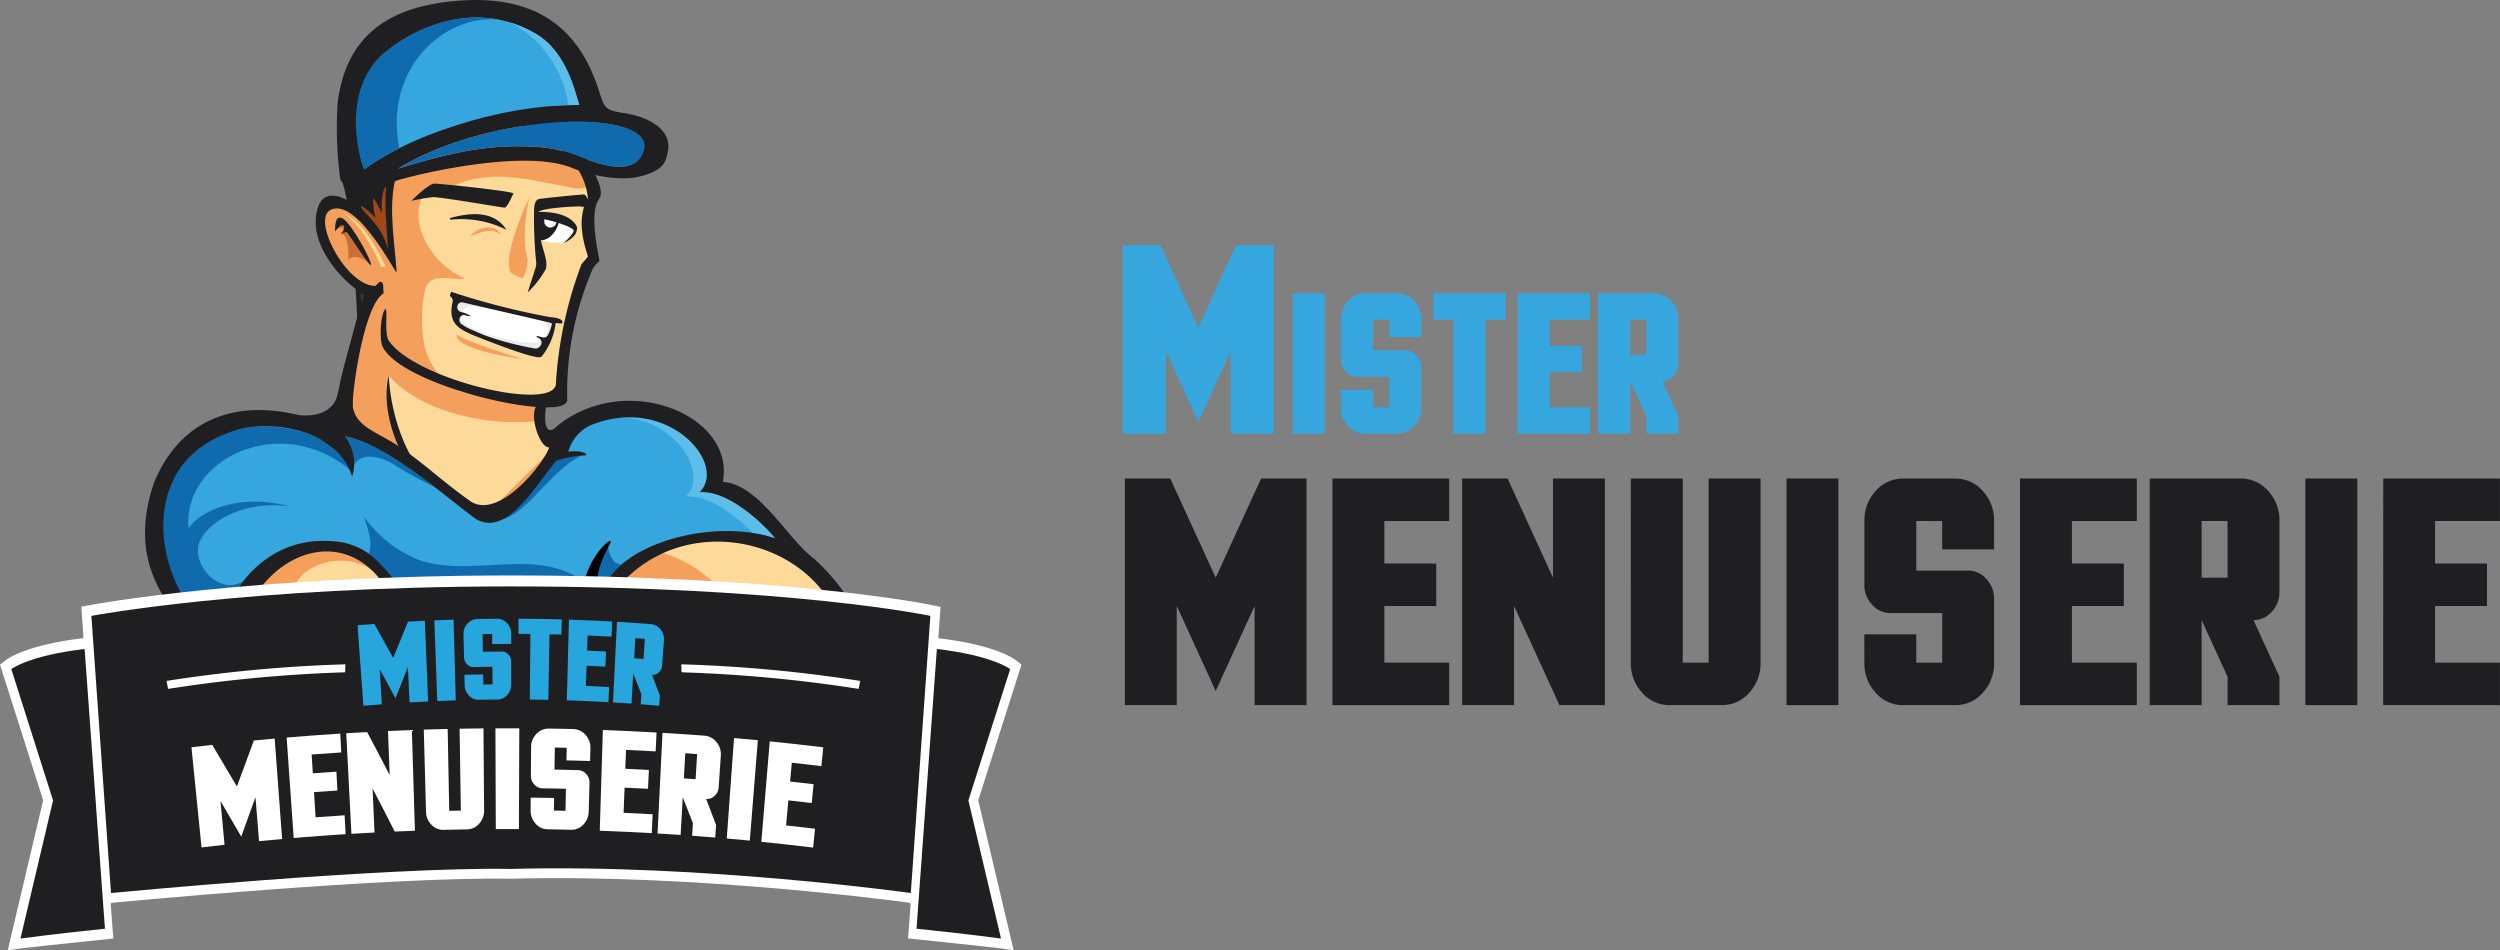 <svg xmlns="http://www.w3.org/2000/svg" width="252.561" height="96" viewBox="0 0 252.561 96"><rect x="0" y="0" width="252.561" height="96" fill="#808080" stroke="none"/><defs><style>.a{fill:#35a6de;}.b{fill:#0f6bad;}.c{fill:#f49f5b;}.d{fill:#fdda9a;}.e{fill:#1f1f22;}.f{fill:#fff;}.g,.k{fill:#a04617;}.g{opacity:0.52;}.h{fill:#ecebec;}.i{fill:#5dbde9;}.j{fill:#36373c;}.l{fill:#5196b9;}.m{fill:#27a6de;}</style></defs><g transform="translate(14.651)"><path class="a" d="M72.109,331.672c2.608-.764,6.806-.29,9,1.424a6.124,6.124,0,0,1,2.566,3.3,4.422,4.422,0,0,0-.739-4.059c4.305.736,10.743,6.607,13.308,8.4,4.262,2.279,7.393-8.831,11.916-9.97,7.828-3.228,13.51,4.4,10.612,7.216,3.159-.224,6.983,3.774,7.643,4.673-5.646-1.934-14.19.075-16.868,4.123-10.714-.18-13.358,1.36-16.521,1.791-5.844.8-4.791-4.13-10.148-5.48-7.834-1.381-11.749,5.42-12.27,8.7C65.434,351.505,59.628,335.28,72.109,331.672Z" transform="translate(-62.751 -288.264)"/><path class="b" d="M102.627,336.89a40.592,40.592,0,0,0,4.5,2.506c-2.882-2.215-6.386-4.659-9.063-5.117a4.423,4.423,0,0,1,.93,2.942C99.68,335.839,101.543,336.364,102.627,336.89Z" transform="translate(-77.874 -290.206)"/><path class="b" d="M145.525,354.137a4.783,4.783,0,0,0-1.36,3.561c.437,0,.887.005,1.354.013a7.2,7.2,0,0,1,1.319-1.467,4.331,4.331,0,0,1-.661-.255A2.585,2.585,0,0,1,145.525,354.137Z" transform="translate(-98.722 -299.192)"/><path class="b" d="M107.376,353.61a12.621,12.621,0,0,1-5.741-4.415c.352,1.279.913,2.444.457,3.7,2.735,1.923,2.956,5.014,7.676,4.371,2.864-.39,5.3-1.689,13.691-1.8C118.821,352.371,112.571,355.23,107.376,353.61Z" transform="translate(-79.491 -296.956)"/><path class="b" d="M67.97,344.617c.294-2.014,4.088-4.771,9.2-4.083-5.48-1.424-9.231.718-10.177,2.231-.652-6.979,9.2-11.75,16.251-5.959a6.2,6.2,0,0,0-2.291-2.587c-2.2-1.714-6.72-2.152-9.328-1.388-12.482,3.608-6.349,19.8-1.174,20.082a14.361,14.361,0,0,1,1.979-4.783C70.253,349.459,67.644,346.848,67.97,344.617Z" transform="translate(-62.591 -289.387)"/><path class="c" d="M97.072,375.133c-2.039,1.377-13.914,7.493-18.9-1.38C70.22,358.772,88.964,347.9,93.61,361.7c-6.146,4.813-9.636,4.973-11.822.309-.073.319,1.174,3.739,3.735,4.344.613.145-1.343,1.537-.952,4.243.348-1.187,1.813-3.752,2.871-4.241.023-.01.045-.024.068-.036,7.9-4.54,16.448-5.026,25.137-6.778a22.323,22.323,0,0,1,11.281,1.453C111.7,363.733,101.4,372.209,97.072,375.133Z" transform="translate(-67.994 -299.744)"/><path class="d" d="M98.512,362.547a10.668,10.668,0,0,0-2.493-4.231,5.847,5.847,0,0,0-7.242.356,6.9,6.9,0,0,0-1.713,5.029C89.056,367.484,93,366.866,98.512,362.547Z" transform="translate(-72.896 -300.593)"/><path class="d" d="M120.535,362.636c-8.827.442-17.239,2.238-25.137,6.778-.023.013-.045.026-.068.036a5.182,5.182,0,0,0-1.673,1.813c-.022,1.555.569,2.944,2.02,3.188,8.35,1.282,14.476-5.905,21.56-8.225a46.48,46.48,0,0,1,12.623-1.78c1.389-.549,1.924.249,2.283-.819C125.64,361.3,123.529,362.486,120.535,362.636Z" transform="translate(-75.88 -302.842)"/><path class="c" d="M101.956,307.136c-2.566,2.753-6.741,12.771-.827,15.192,5.326,3.394,9.742,8.071,12.612,6.741,1.235-.835,7.18-6.5,5.61-7.2-1.474-.658-1.239-2.4-2.349-3.145-1.318-.889-3.252-.62-4.795-.985a40.272,40.272,0,0,1-7.991-2.955C100.652,312.738,103.044,307.421,101.956,307.136Z" transform="translate(-77.898 -277.923)"/><path class="d" d="M123.947,329.264l-1.794-.57-.4-1.092c-4.755.72-12.09-.522-15.613-4.51-.124,1.768.044,6.124,1.911,8.057l.373.251,4.566,3.988,3.131,1.567Z" transform="translate(-81.514 -285.143)"/><path class="e" d="M97.663,287.336c1.044,3.181,1.479,13.863,1.479,13.863l3.175-7.026-.782-6.551S98.238,286.656,97.663,287.336Z" transform="translate(-77.694 -268.853)"/><path class="d" d="M95.345,285.082c2.543-.855,6,5.759,6.522,6.42-.161-3.218-1.336-8.863.869-11.542,4.116-5,12.95-4.555,17.72-.974.42.681,2.046,2.411,1.192,4.679-.864,1.469-.716,2.335-.509,4.236.131,1.207.722,2.384.009,3.479-2.32,3.563-2.094,6.8-2.436,10.706-.284,3.248-10.17,2.136-12.756.59-.861-.515-4.373-2.811-4.909-3.788a54.812,54.812,0,0,1-.54-6.146c-.066-.4-.365-.36-.469-.227s-.263.315-.42.322C96.742,292.782,93.073,285.845,95.345,285.082Z" transform="translate(-76.324 -263.946)"/><path class="c" d="M120.218,278.985c-4.77-3.581-13.6-4.027-17.72.974-2.2,2.679-1.031,8.324-.869,11.542-.524-.661-3.979-7.275-6.522-6.42-2.273.764,1.4,7.7,4.273,7.754.158-.007.3-.2.42-.322s.4-.17.469.227a54.812,54.812,0,0,0,.54,6.146c.535.978,4.047,3.274,4.909,3.788a9.1,9.1,0,0,0,2.445.877,6.975,6.975,0,0,1-3.671-4.457,14.678,14.678,0,0,1,0-5.84c.391-1.852,2.61-1,4.045-1.139-3.392-1.567-5.7-5.389-4.24-8.522,2.348,0,2.957-1.4,6.328-1.733,2.805-.277,5.219.427,7.828.855,1.322.262,2.017.627,3.153-.428A8.471,8.471,0,0,0,120.218,278.985Z" transform="translate(-76.216 -263.946)"/><path d="M143.7,357.983c-.509-1.075.872-3.58,1.16-4.133.465-.891-1.786.7-2.616,3.81A1.91,1.91,0,0,0,143.7,357.983Z" transform="translate(-97.867 -298.952)"/><path class="f" d="M133.6,295.77c.277.356,2.239.429,2.432.4a5.685,5.685,0,0,0,1.139-1.274c.032-.107-2.759-2.089-3.768-1.6C132.706,293.633,133.6,295.77,133.6,295.77Z" transform="translate(-93.748 -271.624)"/><path class="e" d="M120.647,288.659c-.451.984-.712,1.424-.913,1.424s-6.92-1.162-7.273-1.052a18.811,18.811,0,0,0-2.1.364c-.2.165,1.7-1.739,2.3-1.739S120.748,288.44,120.647,288.659Z" transform="translate(-83.433 -269.108)"/><path class="e" d="M135.633,293.754a.876.876,0,0,0-.284-.154.707.707,0,0,1,.066.3.617.617,0,1,1-1.229,0,.684.684,0,0,1,.29-.568,6.005,6.005,0,0,0-.965-.2s-.457,2.492.278,2.724C135.112,295.908,135.845,293.985,135.633,293.754Z" transform="translate(-93.853 -271.585)"/><path class="e" d="M137.464,289.662c-.356,0-4.48.411-4.6.475-.489.261-.4,1.119-.427,1.415a44.412,44.412,0,0,0,.22,4.954,1.419,1.419,0,0,1-.062.555l-.8,2.495a9.865,9.865,0,0,0,1.838-2.369c.259-.953-.446-2.1-.6-3.476-.059-.528-.127-1.475-.181-2.221.01-.463,4.141-.67,4.349-.606a6.553,6.553,0,0,1,.957.178C138.279,291.16,137.82,289.662,137.464,289.662Z" transform="translate(-93.14 -270.015)"/><path class="c" d="M130.416,290.139c-.2.641-.848,4.237-.2,6.2a3.528,3.528,0,0,1-.522,1.994s-1.1-.362-1.239-.712C127.717,295.755,130.416,290.139,130.416,290.139Z" transform="translate(-91.571 -270.231)"/><path class="g" d="M96.234,295.325c.043-.379-.044-1.852.869-1.234a15.327,15.327,0,0,1,2.783,4.6c-1.837-1.531-2.461-.356-2.3-.344.054-1.412-.13-2.789-.739-2.742-.143.011.4-.368.141-.605S96.234,295.325,96.234,295.325Z" transform="translate(-77.047 -271.952)"/><path class="e" d="M96.234,295.325c.043-.379-.044-1.852.869-1.234s2.783,4.13,2.783,4.6-2.3-3.181-2.435-3.275-.609.19-.609.19.522-.618.261-.855S96.234,295.325,96.234,295.325Z" transform="translate(-77.047 -271.952)"/><path class="d" d="M97.584,293c1.614.979,3,3.276,3.914,5.412.141.142.391.142.391-.143C100.857,296.17,99.628,293.891,97.584,293Z" transform="translate(-77.658 -271.526)"/><path class="f" d="M119.191,311.728c-.384-.329-.1-1,.38-.874.517.133.522.119.518.039a3.3,3.3,0,0,0-.962-.375.5.5,0,0,1-.309-.608l0-.009a.444.444,0,0,1,.521-.34c2.6.607,7.711,1.768,8.857,2.06.217.032.125.106.155.16a4.179,4.179,0,0,1-.4,1.093.44.44,0,0,1-.49.227c-.772-.189-.644-.154-.638-.06,0,.028.077.068.189.113a.512.512,0,0,1,.186.787l-.06.074a.549.549,0,0,1-.511.2,31.3,31.3,0,0,1-4.9-1.27c-.31-.117-.574-.224-.783-.319-.161-.073-.318-.141-.469-.207A5.232,5.232,0,0,1,119.191,311.728Z" transform="translate(-87.259 -279.015)"/><path class="h" d="M135.15,313.135c-.21-.054-.553-.136-.988-.239.7.3,1.037.742.429,1.723a.452.452,0,0,0,.312-.23,4.18,4.18,0,0,0,.4-1.093C135.275,313.241,135.368,313.168,135.15,313.135Z" transform="translate(-94.211 -280.529)"/><path class="h" d="M119.313,312.189a.525.525,0,0,0,.054.733,5.232,5.232,0,0,0,1.28.7c.152.066.308.134.469.207.209.095.472.2.783.319a31.309,31.309,0,0,0,4.9,1.27.549.549,0,0,0,.511-.2l.06-.074a.512.512,0,0,0-.186-.787C128.424,315.749,119.03,313.8,119.313,312.189Z" transform="translate(-87.435 -280.209)"/><path class="h" d="M121.464,310.05a18.789,18.789,0,0,0-2.051-.475c-.318-.073-.413-.006-.54.164a.4.4,0,0,0-.055.168.5.5,0,0,0,.309.608c.118.036.247.076.372.117C119.177,310.369,119.493,309.752,121.464,310.05Z" transform="translate(-87.259 -279.014)"/><path class="e" d="M119.307,276.169c-2.76-6.381-8.375-4.429-12.922-2.651-5.311,2.078-7.873,4.752-7.329,11.206-1.635-1.815-6-5.414-6.36-.708-.236,3.1,2.712,6.314,4.547,7.447.478.566-2.4,8.919-2.3,10.592.029.493.954.625,1.468.9,0-2.108,1.218-10.255,3.128-11.393q-.023-.425-.045-.848c-.066-.4-.365-.36-.469-.227s-.262.315-.42.322c-2.876-.054-6.545-6.99-4.273-7.754,2.543-.855,6,5.759,6.522,6.42-.162-3.218-1.336-8.863.869-11.542,4.117-5,10.631-4.885,15.4-1.3.42.68,2.7,2.041,3.066,5.341-1.251,2.059-.337,4.771-.011,5.839-.017.124-.61.724-.653.831a40.852,40.852,0,0,0-2.587,12.177c-.643,2.672-14.272-.612-16.874-4.486-.478-.712-.1-2.92-.318-3.2-.519.35-.648,3.092-.312,3.792,1.979,4.13,18.776,7.812,18.657,5.365a31.442,31.442,0,0,1,2.544-13.127c.209-.517.61-.661.718-.926-.348-1.709-.948-4.974-.049-6.2C121.987,281.046,120.663,279.3,119.307,276.169Zm-19.131,20.682c0,.013.017.026.017.04C100.193,296.877,100.175,296.864,100.176,296.851Z" transform="translate(-75.439 -261.922)"/><g transform="translate(19.339)"><path class="e" d="M127.161,271.6c2.514-.624,2.659-1.51,2.874-2.778.2-2.241-2.454-3.331-4.467-3.626-2.1-.308-1.97-.557-2.646-2.574-1.978-5.9-6.213-9.642-14.908-8.7-6.449.7-10.545,3.626-11.38,10.216a38.813,38.813,0,0,0,.256,7.691c.237,1.075,3.072,1.229,5.6.234.29-.2,12.648-3.478,17.839-1.316C121.674,271.3,124.818,272.176,127.161,271.6Zm-6.129-7.215c-8.543-.025-17.612,3.4-21.7,6.489-.235-.261-.687-8.008,1.248-10.886.925-1.376,8.446-7.269,16.1-2.771C119.7,258.985,120.589,262.956,121.032,264.38Zm.178,5.259a14.344,14.344,0,0,0-4.7-1.042c-3.111-.159-6.733-.042-13.85,2.25,9.5-5.831,25.786-6.094,24.923-2.029C126.941,271.415,123.908,270.759,121.21,269.639Z" transform="translate(-96.511 -253.775)"/><path class="a" d="M118.384,258.688c-7.657-4.5-15.067,1.481-16.1,2.771-3.434,4.272-1.483,10.625-1.248,10.886,4.088-3.09,13.158-6.514,21.7-6.489C122.29,264.432,121.4,260.462,118.384,258.688Z" transform="translate(-98.212 -255.252)"/><path class="i" d="M128.754,257.994a12.182,12.182,0,0,1,2.521,1.127c3.019,1.773,3.906,5.743,4.349,7.168q-.549,0-1.1.016A11.246,11.246,0,0,0,128.754,257.994Z" transform="translate(-111.102 -255.684)"/><path class="b" d="M102.316,261.173c.921-1.006,5.934-5.1,12.072-3.976-5.49-.4-11.493,5-9.9,13.037a18.314,18.314,0,0,0-3.533,2.1C100.72,272.069,98.493,265.352,102.316,261.173Z" transform="translate(-98.134 -255.236)"/><path class="b" d="M132.675,278.98c.862-4.064-15.42-3.8-24.923,2.029,7.117-2.291,10.739-2.408,13.85-2.25a14.346,14.346,0,0,1,4.7,1.042C128.995,280.922,132.028,281.579,132.675,278.98Z" transform="translate(-101.598 -263.939)"/></g><path class="j" d="M100.978,307.895s-.033,1.175.163.747a1.736,1.736,0,0,0,.2-.6Z" transform="translate(-79.193 -278.266)"/><path d="M112.882,378.007c1.141-.942-8.97,6.908-13.928,5.626C99.77,383.775,102.444,386.623,112.882,378.007Z" transform="translate(-78.278 -309.959)"/><path class="k" d="M103.586,288.209c-.294,1.7.3,6.858.119,6.184-.642-2.446-2.49-3.514-2.685-4.166.021-.309,1.49,1.139,1.49,1.139a7.222,7.222,0,0,1-.261-1.923c.217-.048.881,1.46.881,1.46S103.02,288.506,103.586,288.209Z" transform="translate(-79.213 -269.358)"/><path class="c" d="M149.934,358.129c3.865.087,8.975,2.294,11.351,3.086a26.442,26.442,0,0,0-6.731-6.02A12.662,12.662,0,0,0,149.934,358.129Z" transform="translate(-101.348 -299.671)"/><path class="d" d="M169.812,362.18c-2.4-6.995-9.65-10.624-18.391-7.443,5,1.187,7.781,5.816,7.959,5.887-5.654-.38-11.96,3.275-13.656,6.219,6.7,2.9,17.874,2.421,22.832,1.709a3.28,3.28,0,0,0,1.477-.658C170.664,366.232,172.438,364.885,169.812,362.18Z" transform="translate(-99.443 -298.938)"/><path class="i" d="M153.538,338.428c2.454-.175,5.309,2.2,6.77,3.689a13.266,13.266,0,0,1,2.261.547c-.66-.9-4.484-4.9-7.643-4.673,2.871-2.793-2.679-10.3-10.394-7.3C151.506,329.031,156.234,335.807,153.538,338.428Z" transform="translate(-98.904 -288.269)"/><path class="c" d="M138.75,372.553c1.566-2.279,3.784-3.561,10.873-6.362-7.727,1.272-14,3.52-19.31,8.308,12.733,6.163,21.216,6.156,29.846,2.118a5.4,5.4,0,0,0,2.9-3.013,3.28,3.28,0,0,1-1.477.658C156.624,374.974,141.489,373.265,138.75,372.553Z" transform="translate(-92.469 -304.647)"/><path class="c" d="M155.46,363.655l-3.034.036,2.267-.481Z" transform="translate(-102.476 -303.298)"/><path class="b" d="M126.688,344.219c2.512-.232,5.067-4.973,8.269-6.492-.848-.391-4.175.831-4.175.831Z" transform="translate(-90.828 -291.731)"/><path d="M184.664,377.676s-6.458,2.172-8.024,2.243,5.545.285,7.958-1.068S184.664,377.676,184.664,377.676Z" transform="translate(-113.332 -309.841)"/><path class="e" d="M128.836,342.875c-2.775-2.04-5.538-7.532-9.278-7.817,1.3-6.742-9.829-11.3-16.787-5.6-.472.564-1.565.9-1.011-2.392-2.43-.516-.849,4.7.261,4.5-.436,1.482-4.943,7.286-7.882,5.507-3.071-2.173-5.013-4.107-7.567-5.768-2.292-1.491-4.849-2.018-4.36-5.009-.587,0-1.283.083-1.512-.475-.282,2.9-3.665,2.568-4.088,2.469-7.306-1.709-12.192,1.265-14.482,6.766-1.561,4.43-1.475,9.222,2.5,13.653,0,3.3,2.787,7.358,5.383,11.51a11.6,11.6,0,0,0,1.277,2.1c1.945,3.313,3.446,6.618,3,9.57-.012.022-.022.068-.03.068h38.573c1.619-7.836,2.11-8.785,2.377-8.978,1.088-.055,12.633-.711,16.429-4.026a6.9,6.9,0,0,0,2.39-3.165C135.206,352.507,133.616,347.253,128.836,342.875ZM70.545,329.788c2.608-.764,6.806-.29,9,1.424a6.124,6.124,0,0,1,2.566,3.3,4.422,4.422,0,0,0-.739-4.059c4.305.736,10.743,6.607,13.308,8.4,2.92,1.561,5.42-2.55,8-5.892a9.62,9.62,0,0,1,2.92-.564c.492-.065-.182-.585-1.653-.379a4.179,4.179,0,0,1,2.207-2.659c7.828-3.228,13.955,3.923,11.057,6.741,3.159-.224,6.983,3.774,7.643,4.673-5.646-1.934-14.19.075-16.868,4.123-10.714-.18-13.358,1.36-16.521,1.791-5.844.8-4.791-4.13-10.148-5.48-7.834-1.381-11.847,5.206-12.368,8.482C63.771,349.407,58.064,333.4,70.545,329.788Zm-3.35,21.291a7.874,7.874,0,0,0,1.491.927,26.265,26.265,0,0,0-.031,3.364C67.585,353.277,66.924,351.668,67.194,351.08Zm4,8.983c-5.216-15.07,10.637-25.076,15.609-11.729-6.179,3.745-9.9,5.169-11.822.018-.522,1.572,1.675,4.581,3.74,4.771-.005,1.039-1.131,1.448-.957,4.107.348-1.187,1.813-3.752,2.871-4.241.023-.01.045-.024.068-.036,7.9-4.54,16.311-6.336,25.137-6.778a35.046,35.046,0,0,1,6.976-.125c.348.051.668.589,1,.652a13.7,13.7,0,0,1,3.075.891c-14.874.665-22.3,11.253-26.63,14.178C88.249,363.131,76.155,368.813,71.194,360.062Zm40.36,11.894H76.033c.457-1.045-.766-4.189-2.441-7.442,5.545,3.812,14.285,1.572,19.524-3.675a8.635,8.635,0,0,1,5.116-1.709c3.6.116,13.194,2.531,14.368,3.99C113.228,363.9,111.807,369.083,111.554,371.956Zm20.493-17.567a5.368,5.368,0,0,1-3.17,3.961c-8.63,4.038-17.113,4.045-29.846-2.118,5.934-5.353,13.421-7.122,22.441-8.071-1.241-1.225-4.247-2.276-7.371-2.853-.3-.056-.567-.4-.871-.447a25.493,25.493,0,0,0-3.457-.024c6.715-6.683,18.779-3.988,21.783,4.784.292.852,1.158,1.815,1.223,2.883A2.112,2.112,0,0,1,132.047,354.389Z" transform="translate(-61.187 -286.38)"/><path class="e" d="M117.5,308.1l.008,0a.513.513,0,0,1,.212.566c-.459,2.077.542,2.667,1.979,3.293.142.062,5.528,2.252,6.758,2.285a.4.4,0,0,0,.311-.136,6.754,6.754,0,0,0,1.37-3.336h0a3.894,3.894,0,0,0,.473.047c.373.058.414-.563-.968-.625a74.528,74.528,0,0,1-10.051-2.569h0S117.384,307.973,117.5,308.1Zm1.09,2.76c-.384-.329-.1-1,.38-.874.517.133.522.119.518.039a3.3,3.3,0,0,0-.962-.375.5.5,0,0,1-.309-.608l0-.009a.444.444,0,0,1,.521-.34c2.6.607,7.711,1.768,8.857,2.06.217.032.125.106.155.16a4.18,4.18,0,0,1-.4,1.093.44.44,0,0,1-.49.227c-.772-.189-.644-.154-.638-.06,0,.028.077.068.189.113a.512.512,0,0,1,.186.787l-.06.074a.549.549,0,0,1-.511.2,31.313,31.313,0,0,1-4.9-1.27c-.31-.117-.574-.224-.783-.319-.161-.073-.318-.141-.469-.207A5.232,5.232,0,0,1,118.585,310.857Z" transform="translate(-86.653 -278.144)"/><path class="a" d="M127.685,391.781c-7.437-3.845-17.744-2.279-22.7,6.267a7.247,7.247,0,0,1-4.022,2.848h28.355C130.277,397.659,130.631,393.325,127.685,391.781Z" transform="translate(-79.186 -315.33)"/><path class="b" d="M122.854,390.645c-1.174-1.46-10.77-3.871-14.368-3.987a8.633,8.633,0,0,0-5.116,1.708c-5.239,5.247-13.98,7.484-19.524,3.672,1.675,3.254,2.9,6.154,2.441,7.437h6.929a7.247,7.247,0,0,0,4.022-2.848c4.958-8.545,15.265-10.112,22.7-6.267,2.946,1.544,2.592,5.878,1.631,9.115h.238C122.061,396.436,123.482,391.426,122.854,390.645Z" transform="translate(-71.441 -313.908)"/><path class="l" d="M72.11,371.956c.4.312,1.145.6,1.589.909a27.513,27.513,0,0,0-.129,3.381C72.5,374.153,71.84,372.544,72.11,371.956Z" transform="translate(-66.103 -307.256)"/><path class="e" d="M107.458,331.258s-2.435-4.178-1.479-8.166c.261,4.938,2.262,8.735,3.653,10.065S107.458,331.258,107.458,331.258Z" transform="translate(-81.356 -285.143)"/><path class="c" d="M118.673,315.5c.435.546,6.458,2.457,6.752,2.493S118.521,317.166,118.673,315.5Z" transform="translate(-87.2 -281.71)"/><path class="e" d="M133.4,292.894c.676-.033,3.231-.083,4.061,1.46.185,1.094-1.335,1.665-1.335,1.665s1.045-.918,1.01-1.27c-.138-.411-2.879-1.248-3.785-1.214A1.6,1.6,0,0,1,133.4,292.894Z" transform="translate(-93.835 -271.473)"/></g><g transform="translate(0 58.14)"><path class="f" d="M137.619,368.978l-.585-.456c-.2-.157-2.124-1.544-7.813-2.213l.224-3.163-.841-.177c-.142-.03-14.541-3-42.562-3-26.542,0-42.387,2.962-42.544,2.992l-.86.164.225,3.175c-5.722.667-7.652,2.062-7.854,2.218l-.585.456,4.359,13.711L35.21,397.833l1.4-.2c.033,0,4.139-.469,9.269-.99l-.089-1.045-.18-2.476.116-.085c.277-.027,27.808-2.655,40.3-2.431h.04c18.913-.519,40.039,2.4,40.25,2.427l.11.116-.267,3.487c5.13.521,9.236.989,9.269.993l1.4.2-3.575-15.143Z" transform="translate(-34.425 -359.973)"/><g transform="translate(1.142 1.1)"><path class="e" d="M134.075,392.961s-21.19-2.963-40.4-2.435c-12.68-.226-40.4,2.435-40.4,2.435l-1.983-28s15.614-2.976,42.379-2.976c28.253,0,42.38,2.976,42.38,2.976Z" transform="translate(-43.203 -361.983)"/><path class="e" d="M205.608,373.534c5.642.658,7.406,2.031,7.406,2.031l-4.219,13.269,3.294,13.954s-3.325-.465-8.534-.994" transform="translate(-112.104 -367.21)"/><path class="e" d="M43.917,373.534c-5.642.658-7.406,2.031-7.406,2.031l4.219,13.269-3.294,13.954s3.325-.465,8.534-.994" transform="translate(-36.511 -367.21)"/></g><g transform="translate(16.82 4.365)"><g transform="translate(19.299)"><path class="m" d="M100.4,368.783q.848-.073,1.7-.138.962,1.716,1.9,3.44.735-1.837,1.5-3.668.849-.048,1.7-.09.165,4.075.33,8.149-.934.045-1.867.1-.089-1.782-.176-3.563-.637,1.569-1.253,3.143-.788-1.48-1.6-2.952.112,1.78.224,3.56-.933.071-1.866.151Z" transform="translate(-100.399 -368.119)"/><path class="m" d="M114.576,368.187q.971-.041,1.942-.073l.22,8.153q-.935.03-1.869.07Q114.723,372.263,114.576,368.187Z" transform="translate(-106.815 -368.022)"/><path class="m" d="M120.051,373.619q.946-.025,1.892-.04l.014,1.019.941-.013q-.007-.892-.016-1.784-.949.011-1.9.031a.885.885,0,0,1-.674-.287,1.015,1.015,0,0,1-.3-.71q-.025-1.146-.051-2.293a1.514,1.514,0,0,1,.4-1.094,1.366,1.366,0,0,1,1.023-.469q.971-.018,1.943-.026a1.361,1.361,0,0,1,1.033.441,1.511,1.511,0,0,1,.424,1.083V370.5q-.96,0-1.92.01,0-.51-.009-1.019l-.965.013q.012.893.024,1.784.957-.016,1.913-.02a.885.885,0,0,1,.673.3,1.009,1.009,0,0,1,.284.717v2.294a1.548,1.548,0,0,1-.41,1.084,1.311,1.311,0,0,1-.993.451q-.935.007-1.869.025a1.3,1.3,0,0,1-1-.425,1.542,1.542,0,0,1-.434-1.072Z" transform="translate(-109.251 -367.95)"/><path class="m" d="M131.3,369.484q-.6-.007-1.206-.009,0-.765.005-1.529,2.185.008,4.371.07l-.036,1.529q-.6-.017-1.206-.03-.06,3.313-.119,6.626-.935-.021-1.869-.03Q131.266,372.8,131.3,369.484Z" transform="translate(-113.835 -367.946)"/><path class="m" d="M139.232,368.114q2.185.071,4.369.193l-.072,1.527q-1.2-.068-2.409-.119-.028.764-.055,1.528.958.041,1.914.092-.034.764-.068,1.527-.95-.051-1.9-.091-.037,1.019-.073,2.038,1.176.05,2.352.117l-.072,1.527q-2.1-.118-4.2-.186Z" transform="translate(-117.873 -368.022)"/><path class="m" d="M147.947,368.518q1.7.1,3.395.232a1.382,1.382,0,0,1,1,.528,1.525,1.525,0,0,1,.345,1.116q-.092,1.27-.183,2.541a1,1,0,0,1-.333.691.878.878,0,0,1-.687.247q.4,1.054.8,2.112L152.21,377q-.933-.08-1.866-.151l.064-1.017q-.4-1.053-.818-2.1l-.179,3.053q-.933-.066-1.867-.12Q147.746,372.591,147.947,368.518Zm2.813,1.721-.962-.07q-.06,1.017-.119,2.035.477.033.954.069Z" transform="translate(-121.734 -368.205)"/></g><g transform="translate(2.521 11.07)"><path class="f" d="M69.753,390.941q1.05-.126,2.1-.245,1.261,2.1,2.492,4.206.843-2.326,1.715-4.645,1.052-.1,2.1-.195.377,5.074.753,10.147-1.164.1-2.328.217-.181-2.218-.364-4.436-.73,1.987-1.438,3.979-1.041-1.809-2.1-3.609l.414,4.431q-1.163.129-2.325.269Z" transform="translate(-69.753 -389.024)"/><path class="f" d="M87.32,389.543q2.708-.227,5.419-.4l.1,1.906q-1.5.1-2.993.207l.12,1.9q1.189-.089,2.379-.168l.105,1.905q-1.183.078-2.365.166l.16,2.539q1.465-.11,2.932-.2l.1,1.905q-2.624.167-5.245.387Q87.678,394.618,87.32,389.543Z" transform="translate(-77.703 -388.608)"/><path class="f" d="M98.318,388.808q1.054-.065,2.108-.12,1.154,2.168,2.279,4.346l-.169-4.45q1.206-.055,2.411-.1.154,5.087.309,10.175-1.022.037-2.042.082-1.1-2.18-2.236-4.351.1,2.225.195,4.449-1.167.061-2.333.132Q98.579,393.89,98.318,388.808Z" transform="translate(-82.68 -388.31)"/><path class="f" d="M112.628,388.309q1.206-.038,2.412-.065.078,4.135.157,8.27l1.174-.024q-.063-4.135-.126-8.27,1.206-.022,2.412-.033.032,4.136.063,8.271a1.934,1.934,0,0,1-.5,1.357,1.634,1.634,0,0,1-1.235.573q-1.167.019-2.334.048a1.626,1.626,0,0,1-1.254-.522,1.923,1.923,0,0,1-.547-1.336Z" transform="translate(-89.155 -388.175)"/><path class="f" d="M125.846,388.169q1.206-.006,2.412,0-.02,5.09-.039,10.18-1.167,0-2.335,0Q125.865,393.259,125.846,388.169Z" transform="translate(-95.137 -388.166)"/><path class="f" d="M132.35,395.2q1.179.011,2.359.032-.01.636-.019,1.272l1.174.024q.021-1.114.042-2.227-1.183-.026-2.366-.043a1.107,1.107,0,0,1-.828-.388,1.274,1.274,0,0,1-.345-.9q.011-1.431.022-2.863a1.883,1.883,0,0,1,.537-1.346,1.685,1.685,0,0,1,1.287-.54q1.206.019,2.412.049a1.7,1.7,0,0,1,1.267.591,1.9,1.9,0,0,1,.491,1.368q-.017.636-.034,1.272-1.194-.038-2.388-.065l.024-1.272q-.6-.014-1.2-.025-.016,1.114-.034,2.227,1.191.021,2.38.054a1.109,1.109,0,0,1,.827.4,1.271,1.271,0,0,1,.33.905q-.039,1.431-.077,2.862a1.92,1.92,0,0,1-.547,1.336,1.625,1.625,0,0,1-1.254.522q-1.168-.029-2.335-.048a1.636,1.636,0,0,1-1.235-.573,1.934,1.934,0,0,1-.5-1.357Z" transform="translate(-98.076 -388.193)"/><path class="f" d="M145.416,388.485q2.712.1,5.424.252l-.091,1.906q-1.5-.085-2.995-.153l-.072,1.907q1.191.054,2.381.119l-.087,1.906q-1.183-.064-2.367-.118-.048,1.271-.1,2.542,1.467.067,2.934.15l-.091,1.906q-2.624-.149-5.25-.244Q145.261,393.572,145.416,388.485Z" transform="translate(-103.853 -388.31)"/><path class="f" d="M156.264,389.009q2.109.124,4.215.282a1.712,1.712,0,0,1,1.242.654,1.911,1.911,0,0,1,.433,1.391l-.217,3.173a1.253,1.253,0,0,1-.412.863,1.09,1.09,0,0,1-.855.312q.507,1.316,1.006,2.632l-.087,1.269q-1.165-.1-2.331-.18l.077-1.27q-.507-1.312-1.025-2.622-.108,1.905-.217,3.81-1.166-.079-2.332-.148Zm3.5,2.142-1.2-.084-.145,2.54,1.187.083Q159.684,392.421,159.761,391.151Z" transform="translate(-108.675 -388.547)"/><path class="f" d="M169.269,389.966q1.2.1,2.406.218l-.811,10.142q-1.164-.111-2.329-.211Z" transform="translate(-114.455 -388.98)"/><path class="f" d="M175.765,390.58q2.706.27,5.407.6l-.192,1.9q-1.491-.18-2.985-.343-.087.949-.174,1.9,1.187.13,2.373.27l-.188,1.9q-1.179-.139-2.359-.268l-.232,2.532q1.463.16,2.925.336l-.192,1.9q-2.615-.315-5.233-.577Q175.34,395.649,175.765,390.58Z" transform="translate(-117.343 -389.258)"/></g><path class="f" d="M65.308,378.83a144.4,144.4,0,0,1,17.884-1.676s.059-.961,0-.805a143.775,143.775,0,0,0-18.044,1.676Z" transform="translate(-65.148 -371.74)"/><path class="f" d="M178.066,378.83a144.383,144.383,0,0,0-17.884-1.676s-.058-.961,0-.805a143.775,143.775,0,0,1,18.044,1.676Z" transform="translate(-108.142 -371.74)"/></g></g><g transform="translate(45.46 21.636)"><path class="e" d="M117.551,293.85a10.162,10.162,0,0,1,5.61,1.026c-1.174-1.861-3.4-1.814-5.637-1.2C117.426,293.7,117.45,293.86,117.551,293.85Z" transform="translate(-117.462 -293.296)"/><path class="c" d="M121.212,296.622c1.26-.448,2.071-.851,3.09-.177C123.546,295.222,121.76,295.845,121.212,296.622Z" transform="translate(-119.159 -294.409)"/></g><g transform="translate(113.42 24.764)"><g transform="translate(0)"><path class="a" d="M241.6,295.575h3.817l3.817,8.335,3.817-8.335h3.818v19.052h-4.363v-8.335l-3.272,7.144-3.272-7.144v8.335H241.6Z" transform="translate(-241.598 -295.575)"/><path class="a" d="M272.965,304.472h3.248v14.181h-3.248Z" transform="translate(-255.793 -299.601)"/><path class="a" d="M281.863,314.221h3.248v1.773h1.624v-3.1h-3.248a1.5,1.5,0,0,1-1.142-.526,1.782,1.782,0,0,1-.482-1.246v-3.988a2.69,2.69,0,0,1,.71-1.884,2.254,2.254,0,0,1,1.726-.775h3.248a2.254,2.254,0,0,1,1.725.775,2.69,2.69,0,0,1,.711,1.884V308.9h-3.248v-1.773h-1.624v3.1h3.248a1.5,1.5,0,0,1,1.141.526,1.784,1.784,0,0,1,.482,1.247v3.988a2.688,2.688,0,0,1-.711,1.883,2.253,2.253,0,0,1-1.725.776H284.3a2.253,2.253,0,0,1-1.726-.776,2.687,2.687,0,0,1-.71-1.883Z" transform="translate(-259.819 -299.601)"/><path class="a" d="M300.945,307.131h-2.029v-2.659h7.307v2.659h-2.03v11.522h-3.248Z" transform="translate(-267.536 -299.601)"/><path class="a" d="M314.487,304.472h7.307v2.659h-4.059v2.658h3.248v2.659h-3.248v3.545h4.059v2.659h-7.307Z" transform="translate(-274.583 -299.601)"/><path class="a" d="M329.316,304.472H335a2.254,2.254,0,0,1,1.725.775,2.69,2.69,0,0,1,.711,1.884v4.431a1.785,1.785,0,0,1-.482,1.247,1.5,1.5,0,0,1-1.141.526l1.624,3.545v1.773h-3.248V316.88l-1.624-3.545v5.318h-3.248Zm4.871,2.659h-1.624v3.545h1.624Z" transform="translate(-281.293 -299.601)"/></g></g><g transform="translate(113.639 48.343)"><path class="e" d="M242,338.644h4.587l4.588,10.016,4.587-10.016h4.587v22.893h-5.243V351.521l-3.932,8.585-3.932-8.585v10.015H242Z" transform="translate(-241.999 -338.644)"/><path class="e" d="M280.3,338.644h11.8v4.293h-6.553v4.292h5.243v4.293h-5.243v5.723H292.1v4.292H280.3Z" transform="translate(-259.333 -338.644)"/><path class="e" d="M304.242,338.644h4.587l4.587,10.016V338.644h5.243v22.893h-4.587l-4.587-10.015v10.015h-5.242Z" transform="translate(-270.166 -338.644)"/><path class="e" d="M335.363,338.644h5.243v18.6h2.621v-18.6h5.243v18.6a4.34,4.34,0,0,1-1.146,3.04,3.638,3.638,0,0,1-2.785,1.252h-5.243a3.638,3.638,0,0,1-2.785-1.252,4.34,4.34,0,0,1-1.146-3.04Z" transform="translate(-284.249 -338.644)"/><path class="e" d="M364.089,338.644h5.243v22.893h-5.243Z" transform="translate(-297.249 -338.644)"/><path class="e" d="M378.453,354.383H383.7v2.862h2.621v-5.008h-5.242a2.422,2.422,0,0,1-1.843-.85,2.881,2.881,0,0,1-.778-2.012v-6.439A4.339,4.339,0,0,1,379.6,339.9a3.638,3.638,0,0,1,2.785-1.252h5.242a3.64,3.64,0,0,1,2.786,1.252,4.341,4.341,0,0,1,1.147,3.041V345.8h-5.243v-2.862H383.7v5.008h5.243a2.42,2.42,0,0,1,1.843.85,2.879,2.879,0,0,1,.778,2.012v6.439a4.34,4.34,0,0,1-1.147,3.04,3.638,3.638,0,0,1-2.786,1.252h-5.242a3.636,3.636,0,0,1-2.785-1.252,4.338,4.338,0,0,1-1.147-3.04Z" transform="translate(-303.749 -338.644)"/><path class="e" d="M407.18,338.644h11.8v4.293h-6.553v4.292h5.242v4.293h-5.242v5.723h6.553v4.292h-11.8Z" transform="translate(-316.749 -338.644)"/><path class="e" d="M431.118,338.644h9.175a3.638,3.638,0,0,1,2.785,1.252,4.339,4.339,0,0,1,1.147,3.041v7.154a2.882,2.882,0,0,1-.778,2.012,2.421,2.421,0,0,1-1.843.849l2.621,5.723v2.862h-5.243v-2.862l-2.621-5.723v8.585h-5.243Zm7.864,4.293h-2.621v5.723h2.621Z" transform="translate(-327.582 -338.644)"/><path class="e" d="M459.845,338.644h5.243v22.893h-5.243Z" transform="translate(-340.582 -338.644)"/><path class="e" d="M474.209,338.644H486v4.293h-6.553v4.292h5.243v4.293h-5.243v5.723H486v4.292h-11.8Z" transform="translate(-347.082 -338.644)"/></g></svg>
